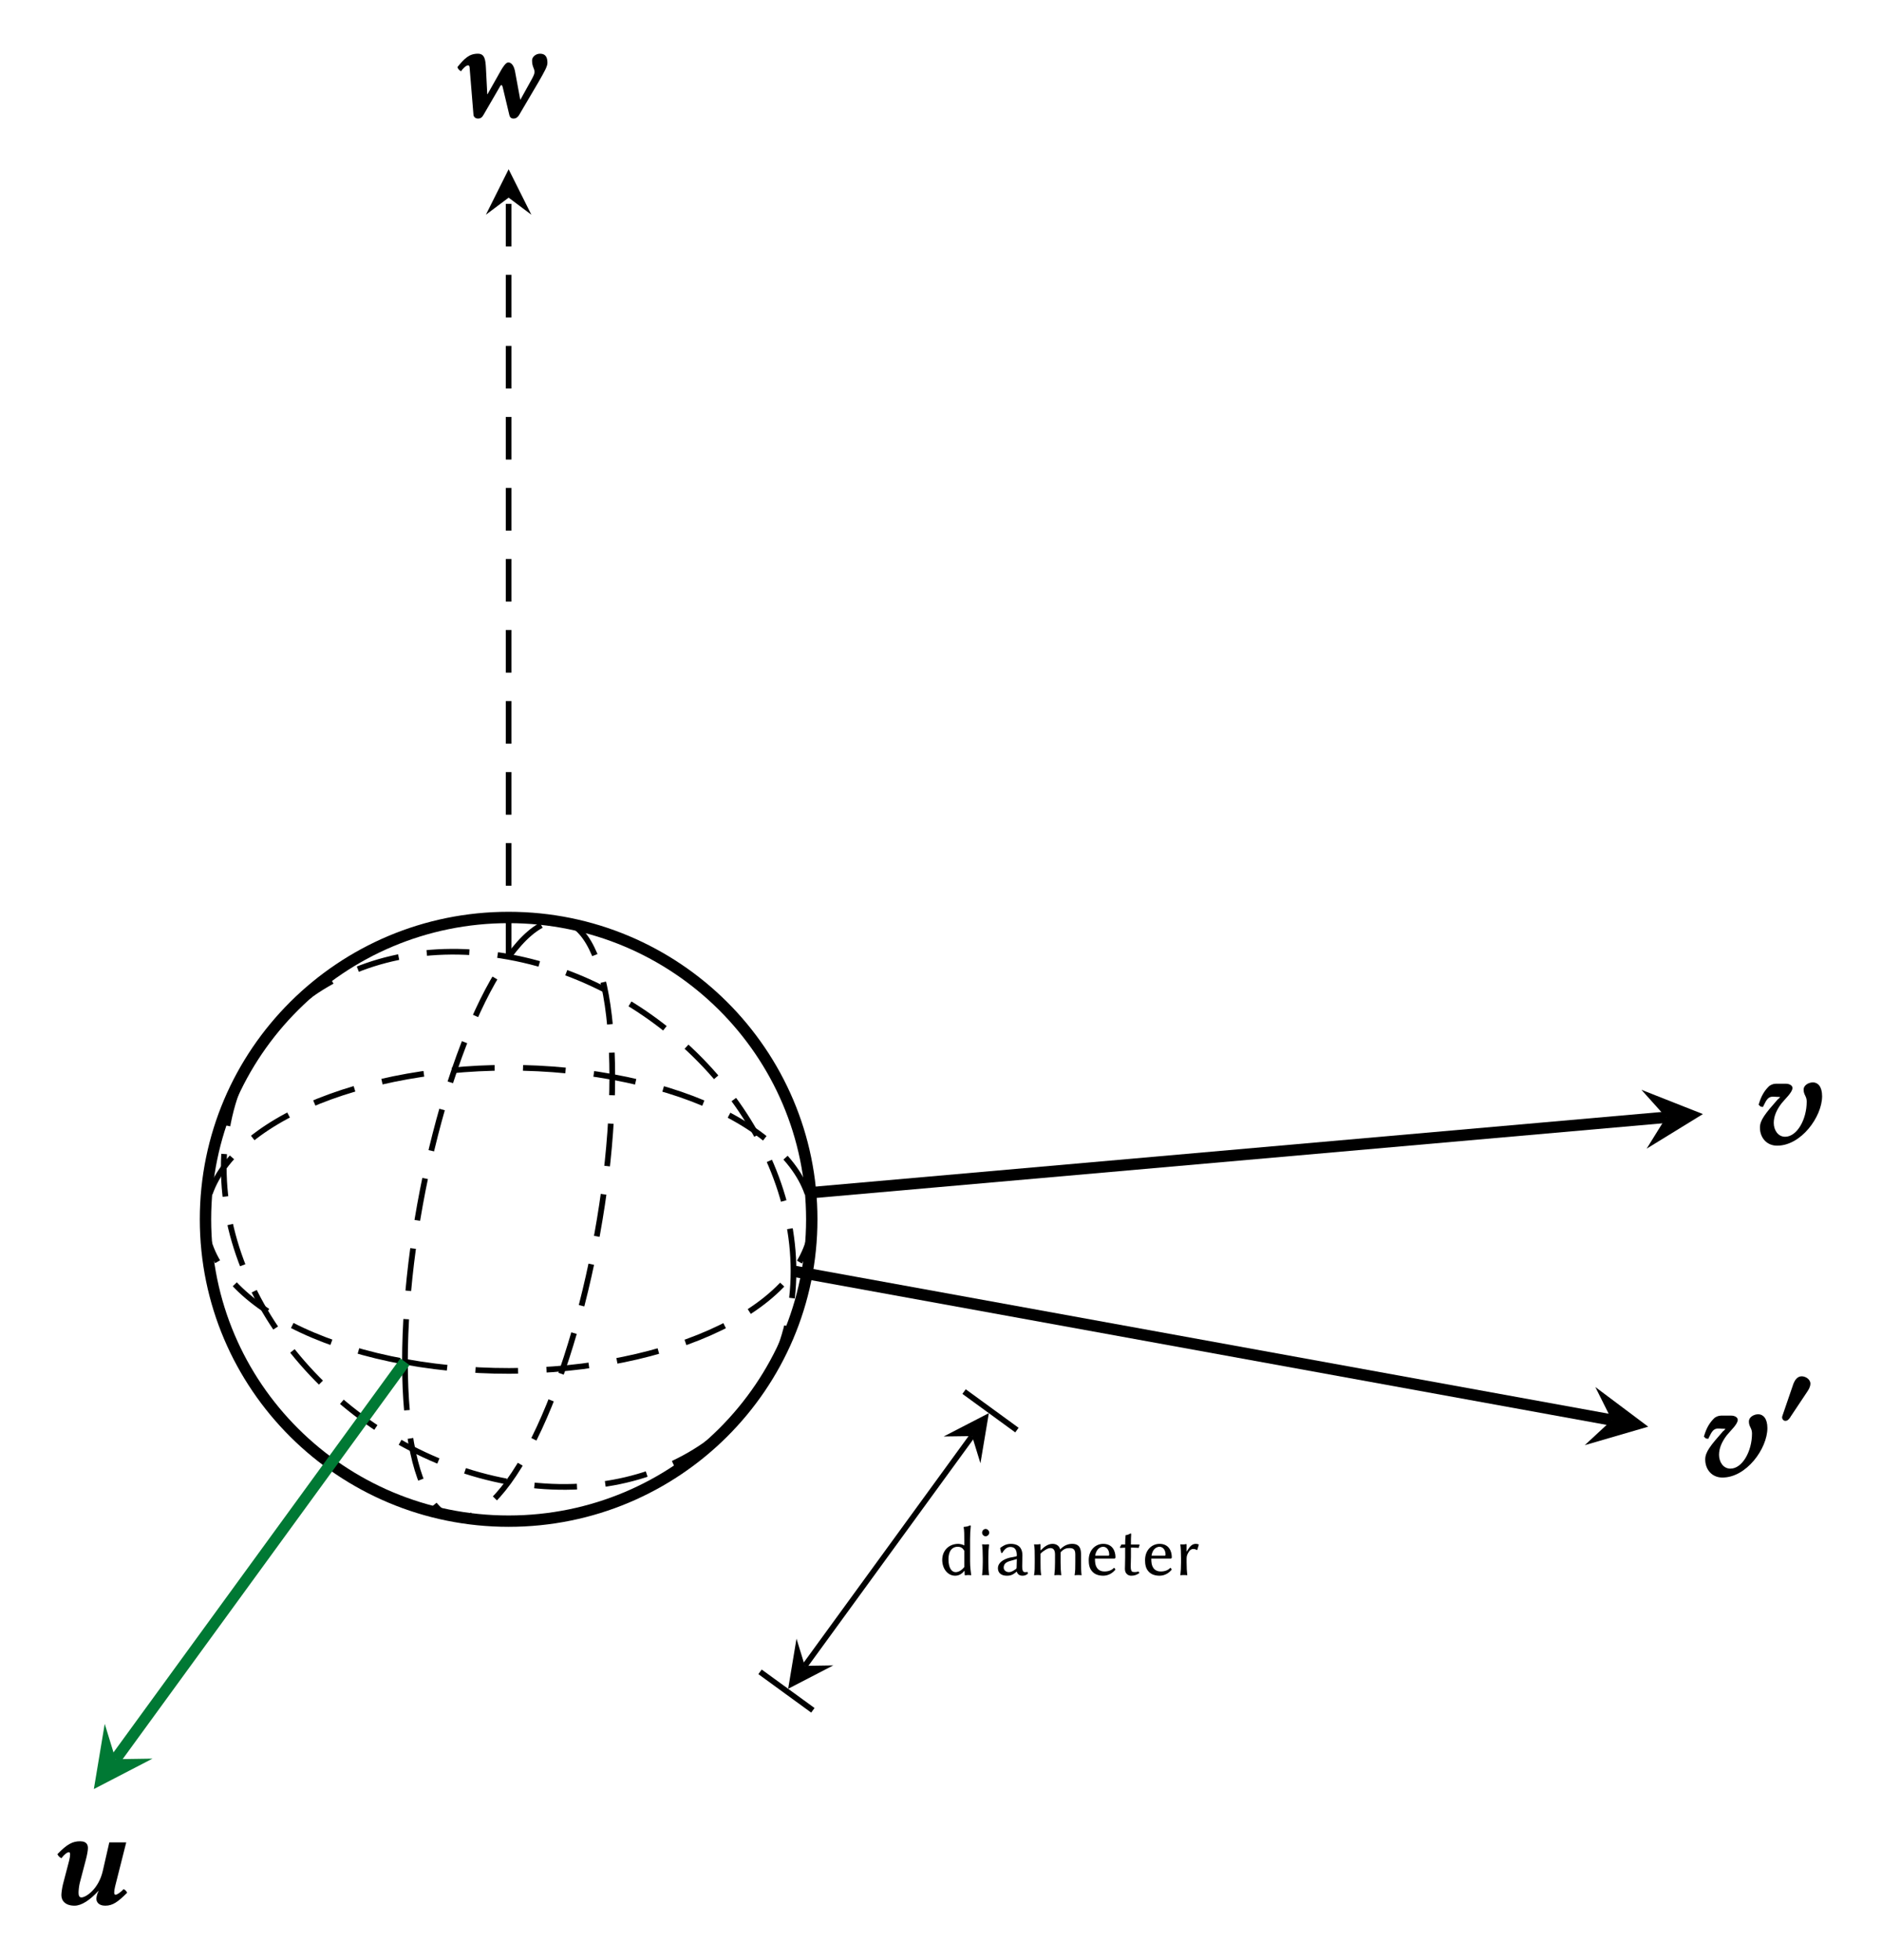 <?xml version="1.0" encoding="UTF-8"?>
<svg xmlns="http://www.w3.org/2000/svg" xmlns:xlink="http://www.w3.org/1999/xlink" width="131.977pt" height="137.443pt" viewBox="0 0 131.977 137.443" version="1.1">
<defs>
<g>
<symbol overflow="visible" id="glyph0-0">
<path style="stroke:none;" d="M 0.25 -3 L 1.094 -1.734 L 0.25 -0.469 Z M 0.406 -0.25 L 1.25 -1.516 L 2.094 -0.25 Z M 1.391 -1.734 L 2.25 -3 L 2.25 -0.469 Z M 1.25 -1.969 L 0.406 -3.219 L 2.094 -3.219 Z M 0 0 L 2.5 0 L 2.5 -3.484 L 0 -3.484 Z M 0 0 "/>
</symbol>
<symbol overflow="visible" id="glyph0-1">
<path style="stroke:none;" d="M 1.797 -0.562 C 1.609 -0.328 1.391 -0.203 1.188 -0.203 C 0.922 -0.203 0.688 -0.484 0.688 -1.094 C 0.688 -1.844 1.078 -1.984 1.328 -1.984 C 1.562 -1.984 1.688 -1.891 1.797 -1.703 Z M 1.797 -0.297 L 1.812 -0.297 L 1.828 0 C 1.828 0.016 1.844 0.016 1.875 0.016 C 1.938 0.016 1.984 0 2.047 0 C 2.109 0 2.203 0 2.266 0.016 L 2.281 0 C 2.25 -0.219 2.203 -0.578 2.203 -0.953 L 2.203 -2.5 C 2.203 -2.859 2.219 -3.125 2.25 -3.422 C 2.25 -3.469 2.234 -3.484 2.203 -3.484 C 2.078 -3.422 1.969 -3.391 1.766 -3.375 L 1.75 -3.359 C 1.797 -3.156 1.797 -2.781 1.797 -2.406 L 1.797 -2.078 C 1.688 -2.141 1.484 -2.188 1.375 -2.188 C 0.734 -2.188 0.25 -1.734 0.25 -1.062 C 0.25 -0.453 0.625 0.047 1.156 0.047 C 1.391 0.047 1.625 -0.062 1.797 -0.297 Z M 1.797 -0.297 "/>
</symbol>
<symbol overflow="visible" id="glyph0-2">
<path style="stroke:none;" d="M 0.406 -2.969 C 0.406 -2.844 0.516 -2.719 0.656 -2.719 C 0.781 -2.719 0.906 -2.844 0.906 -2.969 C 0.906 -3.109 0.781 -3.234 0.656 -3.234 C 0.516 -3.234 0.406 -3.109 0.406 -2.969 Z M 0.453 -1.172 L 0.453 -0.891 C 0.453 -0.516 0.438 -0.266 0.406 0 L 0.406 0.016 C 0.469 0 0.594 0 0.641 0 C 0.703 0 0.828 0 0.875 0.016 L 0.891 0 C 0.859 -0.281 0.844 -0.516 0.844 -0.891 L 0.844 -1.25 C 0.844 -1.625 0.859 -1.797 0.891 -2.109 C 0.891 -2.156 0.875 -2.156 0.844 -2.156 C 0.734 -2.141 0.516 -2.141 0.406 -2.156 L 0.406 -2.141 C 0.438 -1.922 0.453 -1.547 0.453 -1.172 Z M 0.453 -1.172 "/>
</symbol>
<symbol overflow="visible" id="glyph0-3">
<path style="stroke:none;" d="M 1.547 -1.125 L 1.531 -0.531 C 1.531 -0.469 1.5 -0.422 1.453 -0.406 C 1.312 -0.297 1.141 -0.203 1 -0.203 C 0.766 -0.203 0.625 -0.359 0.625 -0.516 C 0.625 -0.734 0.734 -0.906 1.125 -1 Z M 1.547 -0.234 C 1.594 -0.047 1.75 0.047 1.938 0.047 C 2.062 0.047 2.219 0.016 2.328 -0.109 L 2.297 -0.219 C 2.234 -0.203 2.188 -0.203 2.156 -0.203 C 2.109 -0.203 2.047 -0.203 2.016 -0.234 C 1.953 -0.281 1.922 -0.406 1.922 -0.625 C 1.922 -0.766 1.938 -1.328 1.938 -1.375 C 1.938 -2.047 1.5 -2.188 1.125 -2.188 C 0.75 -2.188 0.516 -2 0.391 -1.906 L 0.375 -1.875 L 0.453 -1.547 L 0.516 -1.547 C 0.656 -1.766 0.828 -1.969 1.078 -1.969 C 1.25 -1.969 1.547 -1.938 1.547 -1.375 C 1.547 -1.344 1.531 -1.328 1.516 -1.312 L 1.047 -1.219 C 0.547 -1.094 0.219 -0.828 0.219 -0.484 C 0.219 -0.125 0.484 0.047 0.844 0.047 C 1.125 0.047 1.266 -0.016 1.531 -0.234 Z M 1.547 -0.234 "/>
</symbol>
<symbol overflow="visible" id="glyph0-4">
<path style="stroke:none;" d="M 0.812 -1.75 L 0.812 -2.125 C 0.812 -2.156 0.797 -2.172 0.781 -2.172 C 0.656 -2.141 0.484 -2.141 0.375 -2.156 L 0.359 -2.141 C 0.406 -1.922 0.406 -1.547 0.406 -1.172 L 0.406 -0.891 C 0.406 -0.516 0.406 -0.266 0.359 0 L 0.375 0.016 C 0.438 0 0.547 0 0.609 0 C 0.672 0 0.781 0 0.844 0.016 L 0.859 0 C 0.812 -0.281 0.812 -0.516 0.812 -0.891 L 0.812 -1.5 C 1.047 -1.734 1.328 -1.891 1.5 -1.891 C 1.688 -1.891 1.828 -1.781 1.828 -1.453 L 1.828 -0.891 C 1.828 -0.516 1.812 -0.266 1.781 0 L 1.797 0.016 C 1.844 0 1.969 0 2.031 0 C 2.078 0 2.203 0 2.266 0.016 L 2.266 0 C 2.234 -0.281 2.219 -0.516 2.219 -0.891 L 2.219 -1.406 C 2.219 -1.469 2.219 -1.531 2.219 -1.594 C 2.453 -1.859 2.656 -1.891 2.844 -1.891 C 3.125 -1.891 3.25 -1.781 3.25 -1.453 L 3.25 -0.891 C 3.25 -0.516 3.25 -0.266 3.203 0 L 3.219 0.016 C 3.281 0 3.391 0 3.453 0 C 3.516 0 3.625 0 3.688 0.016 L 3.688 0 C 3.656 -0.281 3.656 -0.516 3.656 -0.891 L 3.656 -1.391 C 3.656 -1.844 3.562 -2.188 3.031 -2.188 C 2.766 -2.188 2.469 -2.094 2.188 -1.797 C 2.141 -2.031 1.938 -2.188 1.656 -2.188 C 1.344 -2.188 1.062 -1.984 0.828 -1.734 Z M 0.812 -1.75 "/>
</symbol>
<symbol overflow="visible" id="glyph0-5">
<path style="stroke:none;" d="M 0.625 -1.359 C 0.703 -1.875 1.031 -1.984 1.188 -1.984 C 1.391 -1.984 1.609 -1.797 1.609 -1.438 C 1.609 -1.391 1.594 -1.359 1.547 -1.359 Z M 1.953 -0.516 C 1.781 -0.328 1.547 -0.25 1.266 -0.25 C 1.094 -0.25 0.859 -0.312 0.734 -0.531 C 0.641 -0.672 0.609 -0.875 0.609 -1.156 L 1.969 -1.156 C 2.016 -1.156 2.047 -1.188 2.047 -1.25 C 2.047 -1.672 1.844 -2.188 1.188 -2.188 C 0.672 -2.188 0.172 -1.781 0.172 -1.047 C 0.172 -0.75 0.219 -0.484 0.391 -0.281 C 0.562 -0.062 0.844 0.047 1.188 0.047 C 1.547 0.047 1.859 -0.141 2.047 -0.391 Z M 1.953 -0.516 "/>
</symbol>
<symbol overflow="visible" id="glyph0-6">
<path style="stroke:none;" d="M 0.469 -2.141 C 0.375 -2.141 0.266 -2.141 0.203 -2.141 C 0.172 -2.062 0.141 -2.016 0.094 -1.938 L 0.125 -1.906 C 0.203 -1.906 0.359 -1.906 0.469 -1.922 L 0.469 -1.234 C 0.469 -0.938 0.453 -0.578 0.453 -0.422 C 0.453 -0.109 0.672 0.047 0.891 0.047 C 1.109 0.047 1.266 0 1.469 -0.141 L 1.406 -0.25 C 1.266 -0.203 1.141 -0.203 1.016 -0.219 C 0.906 -0.234 0.859 -0.359 0.859 -0.625 C 0.859 -0.781 0.875 -0.984 0.875 -1.297 L 0.875 -1.922 L 1.062 -1.922 C 1.188 -1.922 1.344 -1.906 1.422 -1.906 C 1.438 -1.984 1.453 -2.031 1.484 -2.109 L 1.453 -2.141 C 1.359 -2.141 1.219 -2.141 1.109 -2.141 L 0.875 -2.141 C 0.875 -2.5 0.875 -2.578 0.891 -2.859 C 0.891 -2.906 0.875 -2.922 0.859 -2.922 C 0.734 -2.859 0.656 -2.812 0.5 -2.797 L 0.5 -2.781 C 0.484 -2.609 0.469 -2.422 0.469 -2.141 Z M 0.469 -2.141 "/>
</symbol>
<symbol overflow="visible" id="glyph0-7">
<path style="stroke:none;" d="M 0.828 -1.672 L 0.828 -2.125 C 0.828 -2.156 0.828 -2.172 0.797 -2.172 C 0.688 -2.141 0.516 -2.141 0.406 -2.156 L 0.391 -2.141 C 0.422 -1.922 0.438 -1.547 0.438 -1.172 L 0.438 -0.891 C 0.438 -0.516 0.422 -0.266 0.391 0 L 0.406 0.016 C 0.453 0 0.578 0 0.641 0 C 0.688 0 0.812 0 0.875 0.016 L 0.875 0 C 0.844 -0.281 0.828 -0.516 0.828 -0.891 L 0.828 -1.156 C 0.828 -1.359 0.891 -1.484 1 -1.656 C 1.078 -1.766 1.188 -1.828 1.281 -1.828 C 1.375 -1.828 1.469 -1.812 1.547 -1.75 L 1.578 -1.766 L 1.688 -2.141 L 1.656 -2.156 C 1.578 -2.172 1.562 -2.188 1.484 -2.188 C 1.219 -2.188 1.062 -2.031 0.844 -1.656 Z M 0.828 -1.672 "/>
</symbol>
<symbol overflow="visible" id="glyph1-0">
<path style="stroke:none;" d=""/>
</symbol>
<symbol overflow="visible" id="glyph1-1">
<path style="stroke:none;" d="M 2.203 -3.141 C 2.281 -3.438 2.344 -3.766 2.344 -3.938 C 2.344 -4.109 2.312 -4.422 1.797 -4.422 C 1.281 -4.422 0.891 -4.234 0.203 -3.516 C 0.266 -3.391 0.359 -3.297 0.484 -3.234 C 0.703 -3.516 0.891 -3.656 1.016 -3.656 C 1.062 -3.656 1.094 -3.609 1.094 -3.5 C 1.094 -3.406 1.078 -3.266 1.031 -3.078 L 0.594 -1.406 C 0.531 -1.141 0.484 -0.812 0.484 -0.641 C 0.484 -0.234 0.781 0.094 1.406 0.094 C 1.906 0.094 2.5 -0.312 3.062 -0.922 C 3.078 -0.938 3.094 -0.922 3.094 -0.922 C 2.953 -0.703 2.938 -0.422 2.938 -0.391 C 2.938 -0.203 3.062 0.094 3.562 0.094 C 4.094 0.094 4.469 -0.188 5.094 -0.812 C 5.047 -0.922 4.969 -1.016 4.844 -1.062 C 4.641 -0.844 4.391 -0.672 4.281 -0.672 C 4.234 -0.672 4.188 -0.703 4.188 -0.828 C 4.188 -0.922 4.203 -1.062 4.25 -1.25 L 5.031 -4.344 C 4.688 -4.344 4.172 -4.344 3.844 -4.344 C 3.703 -3.703 3.391 -2.359 3.391 -2.359 C 3.094 -1.047 2.188 -0.484 1.891 -0.484 C 1.734 -0.484 1.688 -0.625 1.688 -0.812 C 1.688 -0.984 1.719 -1.297 1.781 -1.531 Z M 2.203 -3.141 "/>
</symbol>
<symbol overflow="visible" id="glyph1-2">
<path style="stroke:none;" d="M 3.812 -3.031 C 3.812 -1.766 3.125 -0.562 2.297 -0.562 C 1.797 -0.562 1.5 -1.031 1.5 -1.531 C 1.5 -1.984 1.688 -2.438 2.047 -2.906 C 2.281 -3.203 2.812 -3.672 2.812 -3.984 C 2.812 -4.172 2.578 -4.281 2.359 -4.281 L 1.641 -4.281 C 1.453 -4.281 1.234 -4.188 1.125 -4.062 C 0.844 -3.781 0.625 -3.422 0.469 -2.906 L 0.438 -2.812 C 0.594 -2.672 0.516 -2.672 0.75 -2.656 L 0.781 -2.734 C 1 -3.172 1.109 -3.375 1.453 -3.375 L 1.75 -3.359 C 1.844 -3.359 1.906 -3.359 1.953 -3.344 C 1.922 -3.312 1.875 -3.266 1.812 -3.203 L 1.797 -3.203 C 0.875 -2.156 0.531 -1.719 0.531 -1.203 C 0.531 -0.516 0.984 0.047 1.703 0.062 C 3.406 0.094 4.891 -1.969 4.891 -3.406 C 4.891 -4.078 4.594 -4.375 4.25 -4.375 C 3.938 -4.375 3.594 -4.172 3.594 -3.875 C 3.594 -3.484 3.812 -3.422 3.812 -3.031 Z M 3.812 -3.031 "/>
</symbol>
<symbol overflow="visible" id="glyph1-3">
<path style="stroke:none;" d="M 0.203 -3.484 C 0.25 -3.344 0.312 -3.281 0.453 -3.188 C 0.578 -3.375 0.812 -3.609 0.953 -3.609 C 1.016 -3.609 1.062 -3.547 1.062 -3.406 L 1.328 -0.156 C 1.328 -0.016 1.453 0.125 1.641 0.125 C 1.828 0.125 1.938 0.047 2.047 -0.156 L 3.172 -2.094 C 3.203 -2.172 3.25 -2.219 3.297 -2.219 C 3.328 -2.219 3.359 -2.156 3.375 -2.094 L 3.844 -0.125 C 3.875 0.016 3.953 0.125 4.141 0.125 C 4.312 0.125 4.438 0.031 4.531 -0.125 L 5.891 -2.438 C 6.312 -3.172 6.516 -3.531 6.516 -3.781 C 6.516 -4.141 6.406 -4.422 6 -4.422 C 5.703 -4.422 5.438 -4.203 5.438 -3.953 C 5.438 -3.5 5.609 -3.391 5.609 -3.156 C 5.609 -3.016 5.578 -2.938 5.422 -2.641 L 4.625 -1.203 L 4.609 -1.203 C 4.5 -1.812 4.234 -3.234 4.234 -3.234 C 4.188 -3.438 4.062 -3.812 3.766 -3.812 C 3.594 -3.812 3.375 -3.453 3.266 -3.266 L 2.312 -1.578 L 2.297 -1.578 L 2.203 -3.422 C 2.172 -3.984 2.125 -4.422 1.641 -4.422 C 1.031 -4.422 0.703 -4.094 0.203 -3.484 Z M 0.203 -3.484 "/>
</symbol>
<symbol overflow="visible" id="glyph2-0">
<path style="stroke:none;" d=""/>
</symbol>
<symbol overflow="visible" id="glyph2-1">
<path style="stroke:none;" d="M 2.344 -2.906 C 2.344 -3.219 2 -3.422 1.734 -3.422 C 1.422 -3.422 1.25 -3.141 1.156 -2.906 L 0.438 -0.812 C 0.422 -0.734 0.359 -0.625 0.359 -0.531 C 0.359 -0.469 0.422 -0.297 0.594 -0.297 C 0.781 -0.297 0.906 -0.5 0.969 -0.609 L 2.125 -2.344 C 2.219 -2.484 2.344 -2.688 2.344 -2.906 Z M 2.344 -2.906 "/>
</symbol>
</g>
</defs>
<g id="surface1">
<path style="fill:none;stroke-width:0.399;stroke-linecap:butt;stroke-linejoin:miter;stroke:rgb(0%,0%,0%);stroke-opacity:1;stroke-dasharray:2.989,1.993;stroke-miterlimit:10;" d="M 19.977 -3.633 C 19.977 6.531 11.031 16.402 -0 18.41 C -11.031 20.417 -19.977 13.8 -19.977 3.636 C -19.977 -6.532 -11.031 -16.403 -0 -18.411 C 11.031 -20.415 19.977 -13.801 19.977 -3.633 Z M 19.977 -3.633 " transform="matrix(1,0,0,-1,35.668,85.519)"/>
<path style="fill:none;stroke-width:0.399;stroke-linecap:butt;stroke-linejoin:miter;stroke:rgb(0%,0%,0%);stroke-opacity:1;stroke-dasharray:2.989,1.993;stroke-miterlimit:10;" d="M -7.27 -9.989 C 3.762 -11.997 15.961 -9.149 19.977 -3.633 C 23.992 1.882 18.301 7.98 7.269 9.988 C -3.762 11.996 -15.961 9.152 -19.977 3.636 C -23.992 -1.879 -18.301 -7.981 -7.27 -9.989 Z M -7.27 -9.989 " transform="matrix(1,0,0,-1,35.668,85.519)"/>
<path style="fill:none;stroke-width:0.399;stroke-linecap:butt;stroke-linejoin:miter;stroke:rgb(0%,0%,0%);stroke-opacity:1;stroke-dasharray:2.989,1.993;stroke-miterlimit:10;" d="M -7.27 -9.989 C -7.27 0.179 -4.016 12.894 -0 18.41 C 4.016 23.925 7.269 20.156 7.269 9.988 C 7.269 -0.18 4.016 -12.891 -0 -18.411 C -4.016 -23.926 -7.27 -20.153 -7.27 -9.989 Z M -7.27 -9.989 " transform="matrix(1,0,0,-1,35.668,85.519)"/>
<path style="fill:none;stroke-width:0.797;stroke-linecap:butt;stroke-linejoin:miter;stroke:rgb(0%,0%,0%);stroke-opacity:1;stroke-miterlimit:10;" d="M 21.258 -0.001 C 21.258 11.691 11.738 21.171 -0 21.171 C -11.738 21.171 -21.258 11.691 -21.258 -0.001 C -21.258 -11.692 -11.738 -21.169 -0 -21.169 C 11.738 -21.169 21.258 -11.692 21.258 -0.001 Z M 21.258 -0.001 " transform="matrix(1,0,0,-1,35.668,85.519)"/>
<path style="fill:none;stroke-width:0.399;stroke-linecap:butt;stroke-linejoin:miter;stroke:rgb(0%,0%,0%);stroke-opacity:1;stroke-miterlimit:10;" d="M 32.5 -15.204 L 20.773 -31.317 " transform="matrix(1,0,0,-1,35.668,85.519)"/>
<path style=" stroke:none;fill-rule:nonzero;fill:rgb(0%,0%,0%);fill-opacity:1;" d="M 69.344 99.113 L 66.176 100.75 L 68.168 100.723 L 68.754 102.629 "/>
<path style="fill:none;stroke-width:0.399;stroke-linecap:butt;stroke-linejoin:miter;stroke:rgb(0%,0%,0%);stroke-opacity:1;stroke-miterlimit:10;" d="M -0.001 2.293 L -0.001 -2.293 " transform="matrix(0.589,-0.808,-0.808,-0.589,69.46,98.95)"/>
<path style=" stroke:none;fill-rule:nonzero;fill:rgb(0%,0%,0%);fill-opacity:1;" d="M 55.27 118.445 L 58.434 116.805 L 56.441 116.836 L 55.855 114.93 "/>
<path style="fill:none;stroke-width:0.399;stroke-linecap:butt;stroke-linejoin:miter;stroke:rgb(0%,0%,0%);stroke-opacity:1;stroke-miterlimit:10;" d="M -0.001 2.291 L 0.001 -2.293 " transform="matrix(-0.589,0.808,0.808,0.589,55.151,118.606)"/>
<g style="fill:rgb(0%,0%,0%);fill-opacity:1;">
  <use xlink:href="#glyph0-1" x="65.825" y="110.468"/>
  <use xlink:href="#glyph0-2" x="68.465" y="110.468"/>
  <use xlink:href="#glyph0-3" x="69.76" y="110.468"/>
  <use xlink:href="#glyph0-4" x="72.156" y="110.468"/>
  <use xlink:href="#glyph0-5" x="76.176" y="110.468"/>
  <use xlink:href="#glyph0-6" x="78.433" y="110.468"/>
  <use xlink:href="#glyph0-5" x="80.126" y="110.468"/>
  <use xlink:href="#glyph0-7" x="82.383" y="110.468"/>
</g>
<path style="fill:none;stroke-width:0.797;stroke-linecap:butt;stroke-linejoin:miter;stroke:rgb(0%,47.452%,20.392%);stroke-opacity:1;stroke-miterlimit:10;" d="M -7.27 -9.989 L -27.563 -37.864 " transform="matrix(1,0,0,-1,35.668,85.519)"/>
<path style=" stroke:none;fill-rule:nonzero;fill:rgb(0%,47.452%,20.392%);fill-opacity:1;" d="M 6.582 125.477 L 10.695 123.344 L 8.105 123.383 L 7.344 120.906 "/>
<g style="fill:rgb(0%,0%,0%);fill-opacity:1;">
  <use xlink:href="#glyph1-1" x="3.821" y="133.563"/>
</g>
<path style="fill:none;stroke-width:0.797;stroke-linecap:butt;stroke-linejoin:miter;stroke:rgb(0%,0%,0%);stroke-opacity:1;stroke-miterlimit:10;" d="M 21.176 1.867 L 81.168 7.156 " transform="matrix(1,0,0,-1,35.668,85.519)"/>
<path style=" stroke:none;fill-rule:nonzero;fill:rgb(0%,0%,0%);fill-opacity:1;" d="M 119.418 78.137 L 115.105 76.434 L 116.836 78.363 L 115.473 80.562 "/>
<g style="fill:rgb(0%,0%,0%);fill-opacity:1;">
  <use xlink:href="#glyph1-2" x="122.886" y="80.29"/>
</g>
<path style="fill:none;stroke-width:0.399;stroke-linecap:butt;stroke-linejoin:miter;stroke:rgb(0%,0%,0%);stroke-opacity:1;stroke-dasharray:2.989,1.993;stroke-miterlimit:10;" d="M -0 18.414 L -0 71.656 " transform="matrix(1,0,0,-1,35.668,85.519)"/>
<path style=" stroke:none;fill-rule:nonzero;fill:rgb(0%,0%,0%);fill-opacity:1;" d="M 35.668 11.871 L 34.074 15.059 L 35.668 13.863 L 37.262 15.059 "/>
<g style="fill:rgb(0%,0%,0%);fill-opacity:1;">
  <use xlink:href="#glyph1-3" x="31.873" y="8.189"/>
</g>
<path style="fill:none;stroke-width:0.797;stroke-linecap:butt;stroke-linejoin:miter;stroke:rgb(0%,0%,0%);stroke-opacity:1;stroke-miterlimit:10;" d="M 19.977 -3.637 L 77.363 -14.079 " transform="matrix(1,0,0,-1,35.668,85.519)"/>
<path style=" stroke:none;fill-rule:nonzero;fill:rgb(0%,0%,0%);fill-opacity:1;" d="M 115.582 100.062 L 111.875 97.281 L 113.031 99.598 L 111.133 101.359 "/>
<g style="fill:rgb(0%,0%,0%);fill-opacity:1;">
  <use xlink:href="#glyph1-2" x="119.049" y="103.567"/>
</g>
<g style="fill:rgb(0%,0%,0%);fill-opacity:1;">
  <use xlink:href="#glyph2-1" x="124.611" y="99.951"/>
</g>
</g>
</svg>
